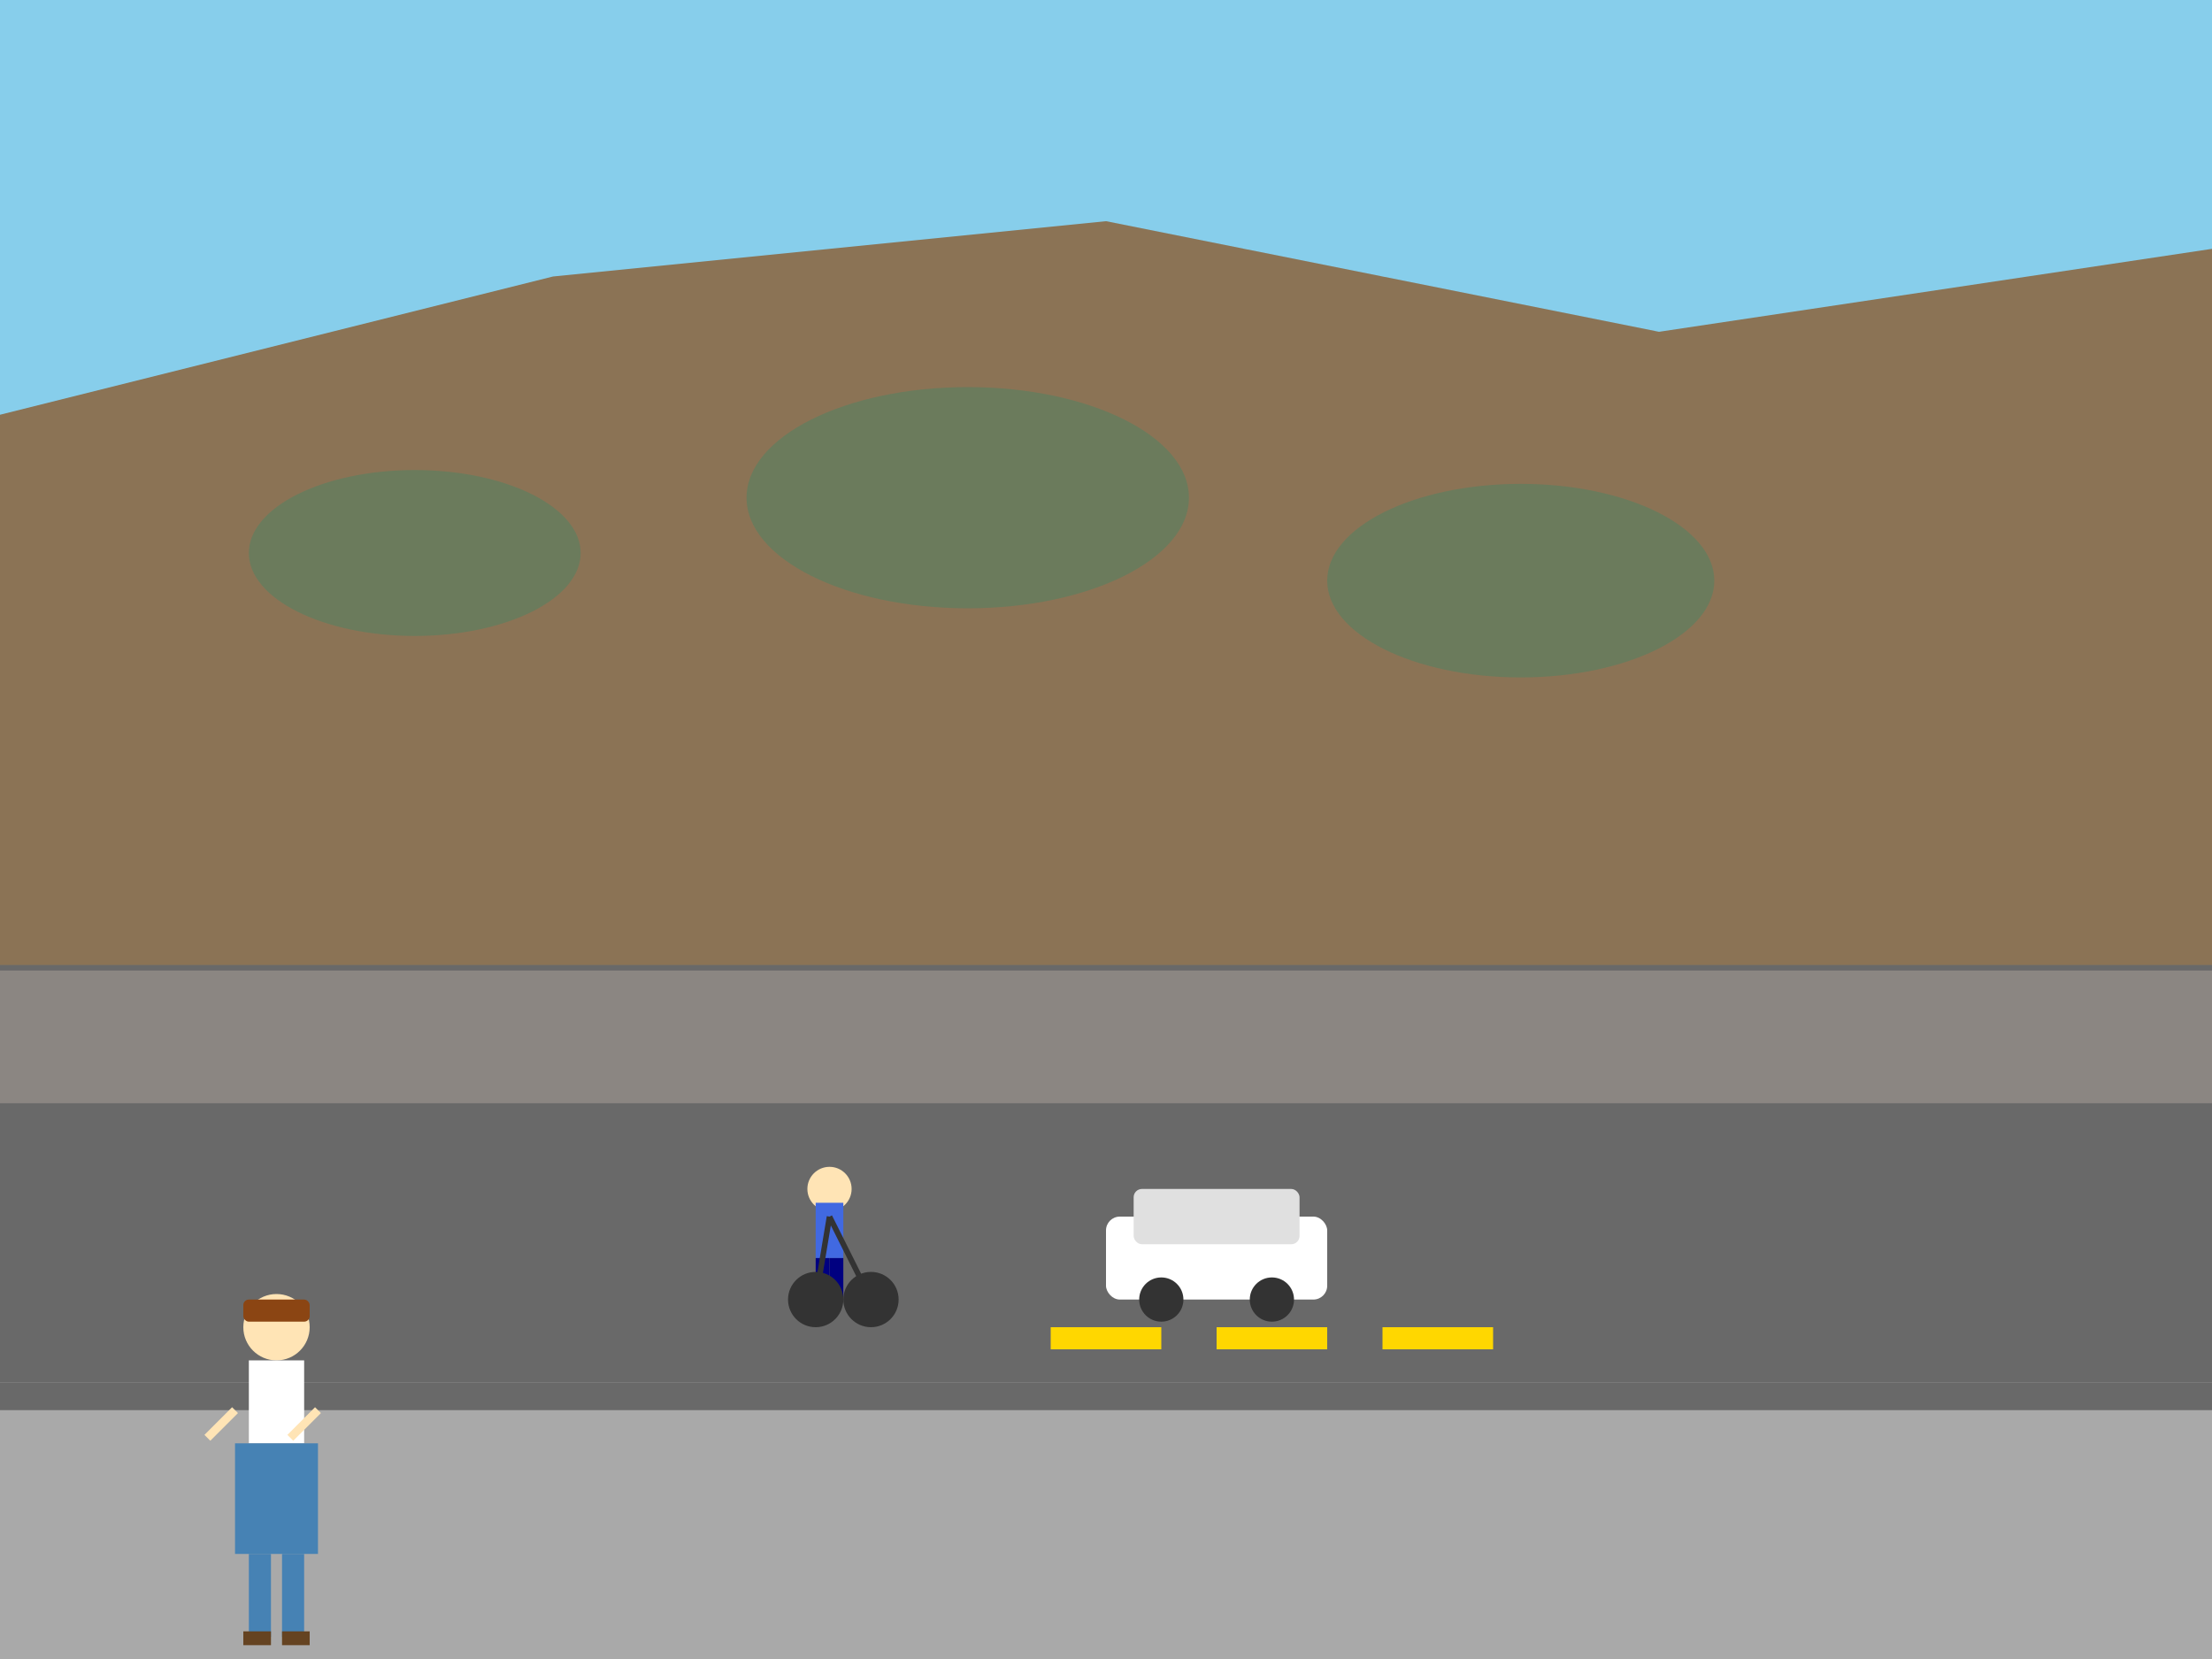 <svg xmlns="http://www.w3.org/2000/svg" viewBox="0 0 800 600">
  <rect x="0" y="0" width="800" height="600" fill="#808080" stroke="none"/>
  <!-- Sky -->
  <rect x="0" y="0" width="800" height="300" fill="#87CEEB"/>
  
  <!-- Mountains -->
  <polygon points="0,150 200,100 400,80 600,120 800,90 800,400 0,400" fill="#8B7355"/>
  
  <!-- Mountain vegetation patches -->
  <ellipse cx="150" cy="200" rx="60" ry="30" fill="#6B7B5C"/>
  <ellipse cx="350" cy="180" rx="80" ry="40" fill="#6B7B5C"/>
  <ellipse cx="550" cy="210" rx="70" ry="35" fill="#6B7B5C"/>
  
  <!-- Road -->
  <rect x="0" y="400" width="800" height="200" fill="#696969"/>
  
  <!-- Yellow line on road -->
  <rect x="380" y="480" width="40" height="8" fill="#FFD700"/>
  <rect x="440" y="480" width="40" height="8" fill="#FFD700"/>
  <rect x="500" y="480" width="40" height="8" fill="#FFD700"/>
  
  <!-- Stone wall -->
  <rect x="0" y="350" width="800" height="50" fill="#8B8682"/>
  <line x1="0" y1="350" x2="800" y2="350" stroke="#696969" stroke-width="2"/>
  <line x1="0" y1="400" x2="800" y2="400" stroke="#696969" stroke-width="2"/>
  
  <!-- Sidewalk/curb -->
  <rect x="0" y="500" width="800" height="100" fill="#A9A9A9"/>
  <rect x="0" y="500" width="800" height="10" fill="#696969"/>
  
  <!-- White car -->
  <rect x="400" y="440" width="80" height="30" rx="5" fill="#FFFFFF"/>
  <rect x="410" y="430" width="60" height="20" rx="3" fill="#E0E0E0"/>
  <circle cx="420" cy="470" r="8" fill="#333333"/>
  <circle cx="460" cy="470" r="8" fill="#333333"/>
  
  <!-- Cyclist -->
  <circle cx="300" cy="430" r="8" fill="#FFE4B5"/>
  <rect x="295" y="435" width="10" height="20" fill="#4169E1"/>
  <rect x="295" y="455" width="5" height="15" fill="#000080"/>
  <rect x="300" y="455" width="5" height="15" fill="#000080"/>
  <circle cx="295" cy="470" r="10" fill="#333333"/>
  <circle cx="315" cy="470" r="10" fill="#333333"/>
  <line x1="300" y1="440" x2="295" y2="470" stroke="#333333" stroke-width="2"/>
  <line x1="300" y1="440" x2="315" y2="470" stroke="#333333" stroke-width="2"/>
  
  <!-- Man observing -->
  <circle cx="100" cy="480" r="12" fill="#FFE4B5"/>
  <rect x="88" y="470" width="24" height="8" rx="2" fill="#8B4513"/>
  <rect x="90" y="492" width="20" height="30" fill="#FFFFFF"/>
  <rect x="85" y="522" width="30" height="40" fill="#4682B4"/>
  <rect x="90" y="562" width="8" height="30" fill="#4682B4"/>
  <rect x="102" y="562" width="8" height="30" fill="#4682B4"/>
  <rect x="88" y="590" width="10" height="5" fill="#654321"/>
  <rect x="102" y="590" width="10" height="5" fill="#654321"/>
  <line x1="85" y1="510" x2="75" y2="520" stroke="#FFE4B5" stroke-width="3"/>
  <line x1="115" y1="510" x2="105" y2="520" stroke="#FFE4B5" stroke-width="3"/>
</svg>